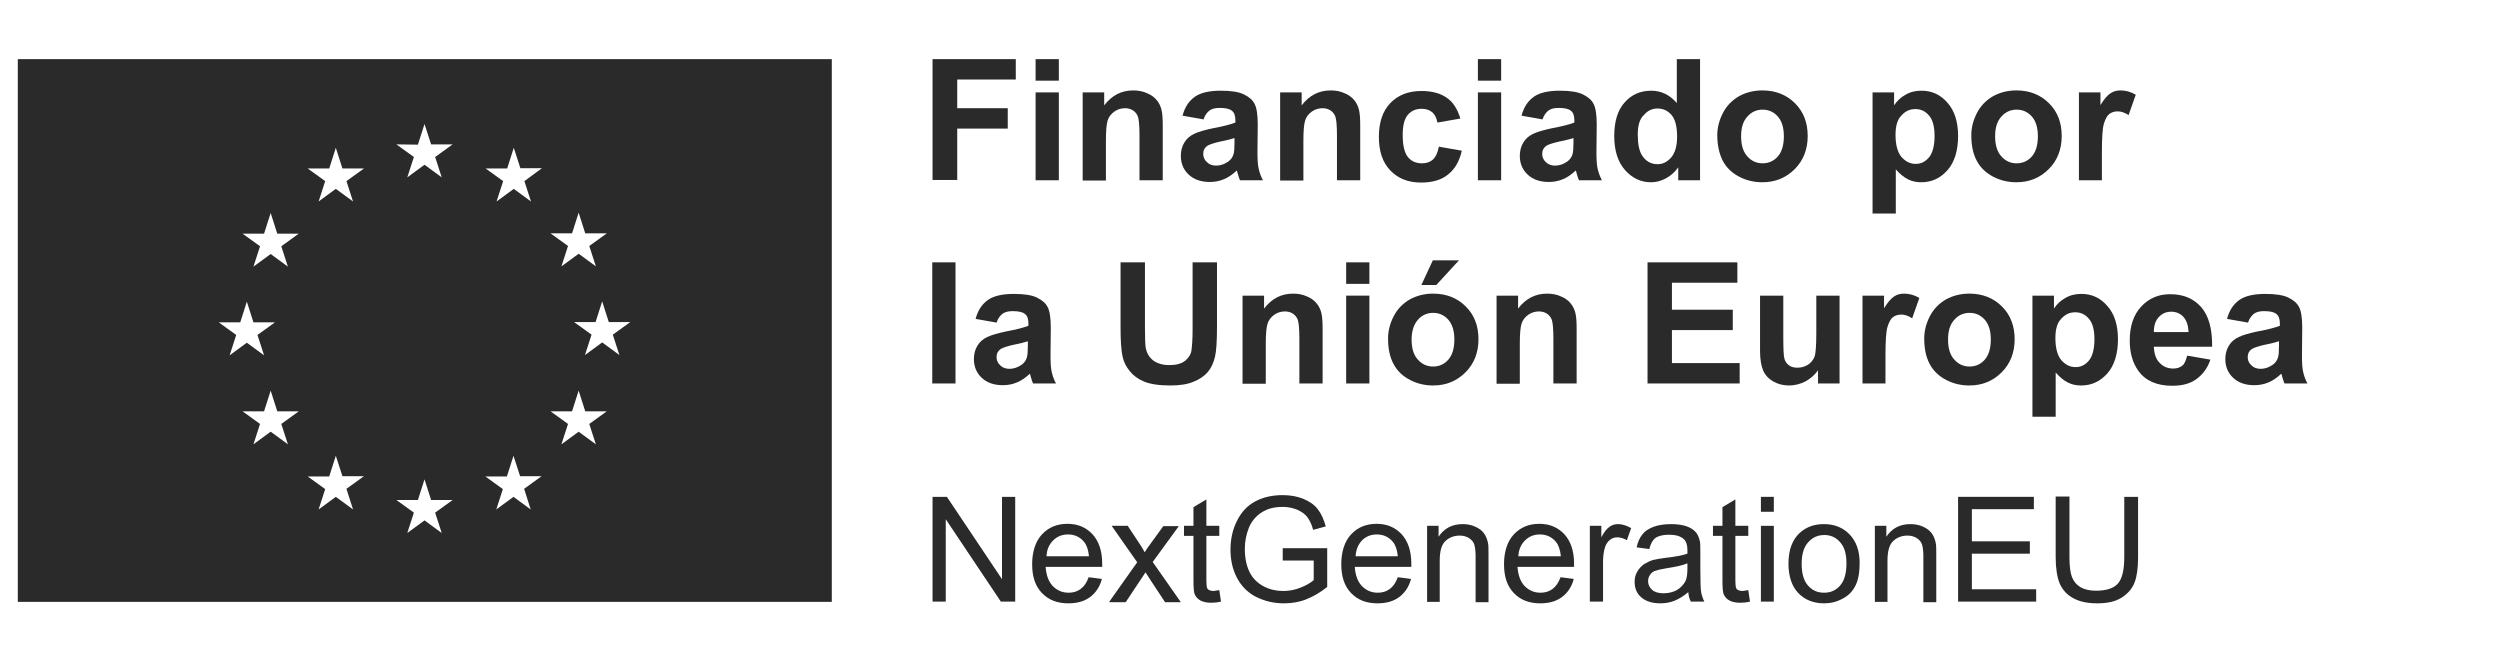 <?xml version="1.0" encoding="UTF-8"?>
<svg id="Layer_1" xmlns="http://www.w3.org/2000/svg" version="1.1" viewBox="0 0 871 227.5">
  <!-- Generator: Adobe Illustrator 29.5.1, SVG Export Plug-In . SVG Version: 2.1.0 Build 141)  -->
  <defs>
    <style>
      .st0 {
        fill: #2a2a2a;
      }
    </style>
  </defs>
  <path d="M124.6,115.1"/>
  <path d="M124.6,113.1"/>
  <path d="M148,117.1"/>
  <path d="M148,115.1"/>
  <path class="st0" d="M6.2,20.6v189.1h283.6V20.6H6.2ZM76.2,112.3h7.5l2.3-7.2,2.3,7.2h7.5l-6.1,4.4,2.3,7.1-6-4.4-6,4.4,2.3-7.1-6.1-4.4ZM100.3,154.8l-6-4.4-6,4.4,2.3-7.1-6.1-4.4h7.5l2.3-7.2,2.3,7.2h7.5l-6.1,4.4,2.3,7.1ZM98,85.8l2.3,7.1-6-4.4-6,4.4,2.3-7.1-6.1-4.4h7.5l2.3-7.2,2.3,7.2h7.5l-6.1,4.4ZM114.7,58.7l2.3-7.2,2.3,7.2h7.5l-6.1,4.4,2.3,7.1-6-4.4-6,4.4,2.3-7.1-6.1-4.4h7.5ZM123,177.5l-6-4.4-6,4.4,2.3-7.1-6.1-4.4h7.5l2.3-7.2,2.3,7.1h7.5l-6.1,4.4,2.3,7.2ZM145.6,50.4l2.3-7.2,2.3,7.1h7.5l-6.1,4.4,2.3,7.1-6-4.4-6,4.4,2.3-7.1-6.1-4.4,7.5.1ZM153.9,185.7l-6-4.4-6,4.4,2.3-7.1-6.1-4.4h7.5l2.3-7.2,2.3,7.2h7.5l-6.1,4.4,2.3,7.1ZM184.9,177.5l-6-4.4-6,4.4,2.3-7.1-6.1-4.4h7.5l2.3-7.2,2.3,7.1h7.5l-6.1,4.4,2.3,7.2ZM182.7,63.1l2.3,7.1-6-4.4-6,4.4,2.3-7.1-6.1-4.4h7.5l2.3-7.2,2.3,7.1h7.5l-6.1,4.5ZM199.3,81.3l2.3-7.2,2.3,7.2h7.5l-6.1,4.4,2.3,7.1-6-4.4-6,4.4,2.3-7.1-6.1-4.4h7.5ZM207.6,154.8l-6-4.4-6,4.4,2.3-7.1-6.1-4.4h7.5l2.3-7.2,2.3,7.2h7.5l-6.1,4.4,2.3,7.1ZM215.8,123.7l-6-4.4-6,4.4,2.3-7.1-6.1-4.4h7.5l2.3-7.2,2.3,7.2h7.5l-6.1,4.4,2.3,7.1Z"/>
  <g>
    <path class="st0" d="M324.9,62.8V20.6h29v7.1h-20.4v10h17.6v7.1h-17.6v17.9h-8.6v.1Z"/>
    <path class="st0" d="M360.8,28.1v-7.5h8.1v7.5h-8.1ZM360.8,62.8v-30.6h8.1v30.6s-8.1,0-8.1,0Z"/>
    <path class="st0" d="M405,62.8h-8v-15.6c0-3.3-.2-5.4-.5-6.4s-.9-1.7-1.7-2.3c-.8-.5-1.7-.8-2.8-.8-1.4,0-2.7.4-3.8,1.2-1.1.8-1.9,1.8-2.3,3.1s-.6,3.6-.6,7v13.9h-8.1v-30.7h7.5v4.5c2.7-3.5,6-5.2,10.1-5.2,1.8,0,3.4.3,4.9,1,1.5.6,2.6,1.5,3.4,2.5s1.3,2.1,1.6,3.4.4,3.1.4,5.4v19h-.1Z"/>
    <path class="st0" d="M419.3,41.6l-7.3-1.3c.8-3,2.2-5.1,4.3-6.6,2-1.4,5-2.1,9-2.1,3.6,0,6.3.4,8.1,1.3,1.8.9,3,1.9,3.7,3.3.7,1.3,1.1,3.7,1.1,7.2l-.1,9.4c0,2.7.1,4.7.4,5.9.3,1.3.7,2.6,1.5,4.1h-8c-.2-.5-.5-1.3-.8-2.4-.1-.5-.2-.8-.3-1-1.4,1.3-2.9,2.4-4.4,3-1.6.7-3.3,1-5,1-3.2,0-5.6-.9-7.4-2.6-1.8-1.7-2.7-3.9-2.7-6.5,0-1.7.4-3.3,1.2-4.6.8-1.4,2-2.4,3.5-3.1,1.5-.7,3.6-1.3,6.4-1.9,3.8-.7,6.4-1.4,7.9-2v-.8c0-1.6-.4-2.7-1.2-3.3-.8-.7-2.2-1-4.4-1-1.4,0-2.6.3-3.4.9s-1.6,1.6-2.1,3.1ZM430.1,48.1c-1,.3-2.7.8-4.9,1.2-2.2.5-3.7,1-4.4,1.4-1.1.7-1.6,1.7-1.6,2.9,0,1.1.4,2.1,1.3,2.9.8.8,1.9,1.2,3.2,1.2,1.5,0,2.9-.5,4.2-1.4,1-.7,1.6-1.6,1.9-2.7.2-.7.3-2,.3-3.9v-1.6Z"/>
    <path class="st0" d="M473.9,62.8h-8.1v-15.6c0-3.3-.2-5.4-.5-6.4s-.9-1.7-1.7-2.3c-.8-.5-1.7-.8-2.8-.8-1.4,0-2.7.4-3.8,1.2-1.1.8-1.9,1.8-2.3,3.1s-.6,3.6-.6,7v13.9h-8.1v-30.7h7.5v4.5c2.7-3.5,6-5.2,10.1-5.2,1.8,0,3.4.3,4.9,1,1.5.6,2.6,1.5,3.4,2.5s1.3,2.1,1.6,3.4.4,3.1.4,5.4v19Z"/>
    <path class="st0" d="M508.8,41.3l-8,1.4c-.3-1.6-.9-2.8-1.8-3.6-1-.8-2.2-1.2-3.7-1.2-2,0-3.6.7-4.8,2.1-1.2,1.4-1.8,3.7-1.8,7,0,3.6.6,6.2,1.8,7.7s2.9,2.2,4.9,2.2c1.5,0,2.8-.4,3.8-1.3,1-.9,1.7-2.4,2.1-4.5l8,1.4c-.8,3.6-2.4,6.4-4.8,8.3-2.3,1.9-5.5,2.8-9.4,2.8-4.5,0-8-1.4-10.7-4.2s-4-6.7-4-11.7,1.3-9,4-11.8,6.3-4.2,10.8-4.2c3.7,0,6.7.8,8.9,2.4,2.1,1.4,3.7,3.9,4.7,7.2Z"/>
    <path class="st0" d="M514.9,28.1v-7.5h8.1v7.5h-8.1ZM514.9,62.8v-30.6h8.1v30.6s-8.1,0-8.1,0Z"/>
    <path class="st0" d="M537.4,41.6l-7.3-1.3c.8-3,2.2-5.1,4.3-6.6,2-1.4,5-2.1,9-2.1,3.6,0,6.3.4,8.1,1.3s3,1.9,3.7,3.3c.7,1.3,1.1,3.7,1.1,7.2l-.1,9.4c0,2.7.1,4.7.4,5.9.3,1.3.7,2.6,1.5,4.1h-8c-.2-.5-.5-1.3-.8-2.4-.1-.5-.2-.8-.3-1-1.4,1.3-2.9,2.4-4.4,3-1.6.7-3.3,1-5,1-3.2,0-5.6-.9-7.4-2.6-1.8-1.7-2.7-3.9-2.7-6.5,0-1.7.4-3.3,1.2-4.6.8-1.4,2-2.4,3.5-3.1,1.5-.7,3.6-1.3,6.4-1.9,3.8-.7,6.4-1.4,7.9-2v-.8c0-1.6-.4-2.7-1.2-3.3-.8-.7-2.2-1-4.4-1-1.4,0-2.6.3-3.4.9s-1.6,1.6-2.1,3.1ZM548.2,48.1c-1,.3-2.7.8-4.9,1.2-2.2.5-3.7,1-4.4,1.4-1.1.7-1.6,1.7-1.6,2.9,0,1.1.4,2.1,1.3,2.9.8.8,1.9,1.2,3.2,1.2,1.5,0,2.9-.5,4.2-1.4,1-.7,1.6-1.6,1.9-2.7.2-.7.3-2,.3-3.9v-1.6Z"/>
    <path class="st0" d="M592.2,62.8h-7.5v-4.5c-1.2,1.7-2.7,3-4.4,3.9s-3.4,1.3-5.1,1.3c-3.5,0-6.5-1.4-9-4.2s-3.8-6.8-3.8-11.9,1.2-9.1,3.7-11.8c2.4-2.7,5.5-4,9.2-4,3.4,0,6.4,1.4,8.9,4.3v-15.3h8.1v42.2h-.1ZM570.6,46.9c0,3.3.5,5.6,1.4,7.1,1.3,2.1,3.1,3.2,5.5,3.2,1.9,0,3.4-.8,4.8-2.4,1.3-1.6,2-4,2-7.1,0-3.5-.6-6-1.9-7.6-1.3-1.5-2.9-2.3-4.9-2.3s-3.5.8-4.8,2.3c-1.5,1.4-2.1,3.7-2.1,6.8Z"/>
    <path class="st0" d="M598.3,47.1c0-2.7.7-5.3,2-7.8s3.2-4.4,5.6-5.8c2.4-1.3,5.1-2,8.1-2,4.6,0,8.4,1.5,11.4,4.5s4.4,6.8,4.4,11.4-1.5,8.5-4.5,11.5-6.7,4.6-11.3,4.6c-2.8,0-5.5-.6-8-1.9-2.5-1.3-4.5-3.1-5.8-5.6-1.2-2.4-1.9-5.4-1.9-8.9ZM606.6,47.5c0,3,.7,5.4,2.2,7,1.4,1.6,3.2,2.4,5.3,2.4s3.9-.8,5.3-2.4c1.4-1.6,2.1-4,2.1-7s-.7-5.3-2.1-6.9c-1.4-1.6-3.2-2.4-5.3-2.4s-3.9.8-5.3,2.4c-1.5,1.6-2.2,3.9-2.2,6.9Z"/>
    <path class="st0" d="M652.4,32.2h7.5v4.5c1-1.5,2.3-2.8,4-3.7,1.7-1,3.5-1.4,5.6-1.4,3.6,0,6.6,1.4,9,4.2,2.5,2.8,3.7,6.7,3.7,11.6s-1.2,9.1-3.7,11.9c-2.5,2.8-5.5,4.2-9.1,4.2-1.7,0-3.2-.3-4.6-1-1.4-.7-2.8-1.8-4.3-3.5v15.4h-8.1v-42.2h0ZM660.4,47c0,3.4.7,6,2,7.6,1.4,1.6,3,2.5,5,2.5s3.4-.8,4.7-2.3c1.2-1.5,1.9-4,1.9-7.4,0-3.2-.6-5.6-1.9-7.1-1.3-1.6-2.9-2.3-4.8-2.3-2,0-3.6.8-4.9,2.3-1.4,1.4-2,3.7-2,6.7Z"/>
    <path class="st0" d="M686.8,47.1c0-2.7.7-5.3,2-7.8s3.2-4.4,5.6-5.8c2.4-1.3,5.1-2,8.1-2,4.6,0,8.4,1.5,11.4,4.5s4.4,6.8,4.4,11.4-1.5,8.5-4.5,11.5-6.7,4.6-11.3,4.6c-2.8,0-5.5-.6-8-1.9-2.5-1.3-4.5-3.1-5.8-5.6-1.3-2.4-1.9-5.4-1.9-8.9ZM695.1,47.5c0,3,.7,5.4,2.2,7,1.4,1.6,3.2,2.4,5.3,2.4s3.9-.8,5.3-2.4c1.4-1.6,2.1-4,2.1-7s-.7-5.3-2.1-6.9c-1.4-1.6-3.2-2.4-5.3-2.4s-3.9.8-5.3,2.4c-1.5,1.6-2.2,3.9-2.2,6.9Z"/>
    <path class="st0" d="M732.4,62.8h-8.1v-30.6h7.5v4.4c1.3-2.1,2.4-3.4,3.5-4.1,1-.7,2.2-1,3.5-1,1.8,0,3.6.5,5.3,1.5l-2.5,7.1c-1.4-.9-2.6-1.3-3.8-1.3-1.1,0-2.1.3-2.9.9-.8.6-1.4,1.8-1.9,3.4-.5,1.6-.7,5.1-.7,10.3v9.4h.1Z"/>
    <path class="st0" d="M324.8,133.6v-42.2h8.1v42.2h-8.1Z"/>
    <path class="st0" d="M347.2,112.4l-7.3-1.3c.8-3,2.2-5.1,4.3-6.6,2-1.4,5-2.1,9-2.1,3.6,0,6.3.4,8.1,1.3,1.8.9,3,1.9,3.7,3.3.7,1.3,1.1,3.7,1.1,7.2l-.1,9.4c0,2.7.1,4.7.4,5.9.3,1.3.7,2.6,1.5,4.1h-8c-.2-.5-.5-1.3-.8-2.4-.1-.5-.2-.8-.3-1-1.4,1.3-2.9,2.4-4.4,3-1.6.7-3.3,1-5,1-3.2,0-5.6-.9-7.4-2.6-1.8-1.7-2.7-3.9-2.7-6.5,0-1.7.4-3.3,1.2-4.6.8-1.4,2-2.4,3.5-3.1s3.6-1.3,6.4-1.9c3.8-.7,6.4-1.4,7.9-2v-.8c0-1.6-.4-2.7-1.2-3.3-.8-.7-2.2-1-4.4-1-1.4,0-2.6.3-3.4.9s-1.6,1.6-2.1,3.1ZM358.1,118.9c-1,.3-2.7.8-4.9,1.2-2.2.5-3.7,1-4.4,1.4-1.1.7-1.6,1.7-1.6,2.9,0,1.1.4,2.1,1.3,2.9.8.8,1.9,1.2,3.2,1.2,1.5,0,2.9-.5,4.2-1.4,1-.7,1.6-1.6,1.9-2.7.2-.7.3-2,.3-3.9v-1.6Z"/>
    <path class="st0" d="M390.4,91.4h8.5v22.9c0,3.6.1,6,.3,7.1.4,1.7,1.2,3.1,2.6,4.2,1.4,1,3.2,1.6,5.6,1.6s4.2-.5,5.5-1.5c1.2-1,2-2.2,2.2-3.6s.4-3.8.4-7.2v-23.5h8.5v22.2c0,5.1-.2,8.7-.7,10.7-.5,2.1-1.3,3.9-2.5,5.3-1.2,1.4-2.9,2.6-5,3.4-2.1.9-4.8,1.3-8.1,1.3-4,0-7.1-.5-9.2-1.4s-3.7-2.1-4.9-3.6c-1.2-1.5-2-3-2.4-4.7-.6-2.4-.8-6-.8-10.7v-22.5Z"/>
    <path class="st0" d="M460.8,133.6h-8.1v-15.6c0-3.3-.2-5.4-.5-6.4s-.9-1.7-1.7-2.3c-.8-.5-1.7-.8-2.8-.8-1.4,0-2.7.4-3.8,1.2-1.1.8-1.9,1.8-2.3,3.1s-.6,3.6-.6,7v13.9h-8.1v-30.7h7.5v4.5c2.7-3.5,6-5.2,10.1-5.2,1.8,0,3.4.3,4.9,1,1.5.6,2.6,1.5,3.4,2.5s1.3,2.1,1.6,3.4.4,3.1.4,5.4v19Z"/>
    <path class="st0" d="M469,98.9v-7.5h8.1v7.5h-8.1ZM469,133.6v-30.6h8.1v30.6h-8.1Z"/>
    <path class="st0" d="M483.6,117.9c0-2.7.7-5.3,2-7.8s3.2-4.4,5.6-5.8c2.4-1.3,5.1-2,8.1-2,4.6,0,8.4,1.5,11.4,4.5s4.4,6.8,4.4,11.4-1.5,8.5-4.5,11.5-6.7,4.6-11.3,4.6c-2.8,0-5.5-.6-8-1.9-2.5-1.3-4.5-3.1-5.8-5.6-1.3-2.4-1.9-5.4-1.9-8.9ZM491.8,118.3c0,3,.7,5.4,2.2,7,1.4,1.6,3.2,2.4,5.3,2.4s3.9-.8,5.3-2.4,2.1-4,2.1-7-.7-5.3-2.1-6.9-3.2-2.4-5.3-2.4-3.9.8-5.3,2.4-2.2,3.9-2.2,6.9ZM495.2,99.3l4-8.6h9.1l-7.9,8.6h-5.2Z"/>
    <path class="st0" d="M549.3,133.6h-8.1v-15.6c0-3.3-.2-5.4-.5-6.4s-.9-1.7-1.7-2.3c-.8-.5-1.7-.8-2.8-.8-1.4,0-2.7.4-3.8,1.2-1.1.8-1.9,1.8-2.3,3.1s-.6,3.6-.6,7v13.9h-8.1v-30.7h7.5v4.5c2.7-3.5,6-5.2,10.1-5.2,1.8,0,3.4.3,4.9,1,1.5.6,2.6,1.5,3.4,2.5.8,1,1.3,2.1,1.6,3.4s.4,3.1.4,5.4v19h0Z"/>
    <path class="st0" d="M574,133.6v-42.2h31.3v7.1h-22.8v9.4h21.2v7.1h-21.2v11.5h23.6v7.1h-32.1Z"/>
    <path class="st0" d="M633.4,133.6v-4.6c-1.1,1.6-2.6,2.9-4.4,3.9-1.8.9-3.7,1.4-5.7,1.4-2.1,0-3.9-.5-5.5-1.4s-2.8-2.2-3.5-3.8c-.7-1.6-1.1-3.9-1.1-6.8v-19.3h8.1v14.1c0,4.3.1,6.9.4,7.9s.8,1.7,1.6,2.3c.8.6,1.8.8,3,.8,1.4,0,2.6-.4,3.7-1.1,1.1-.8,1.8-1.7,2.2-2.8.4-1.1.6-3.9.6-8.3v-12.9h8.1v30.6h-7.5Z"/>
    <path class="st0" d="M657,133.6h-8.1v-30.6h7.5v4.4c1.3-2.1,2.4-3.4,3.5-4.1,1-.7,2.2-1,3.5-1,1.8,0,3.6.5,5.3,1.5l-2.5,7.1c-1.4-.9-2.6-1.3-3.8-1.3-1.1,0-2.1.3-2.9.9-.8.6-1.4,1.8-1.9,3.4s-.7,5.1-.7,10.3v9.4h.1Z"/>
    <path class="st0" d="M670.4,117.9c0-2.7.7-5.3,2-7.8s3.2-4.4,5.6-5.8c2.4-1.3,5.1-2,8.1-2,4.6,0,8.4,1.5,11.4,4.5s4.4,6.8,4.4,11.4-1.5,8.5-4.5,11.5-6.7,4.6-11.3,4.6c-2.8,0-5.5-.6-8-1.9-2.5-1.3-4.5-3.1-5.8-5.6-1.3-2.4-1.9-5.4-1.9-8.9ZM678.7,118.3c0,3,.7,5.4,2.2,7,1.4,1.6,3.2,2.4,5.3,2.4s3.9-.8,5.3-2.4c1.4-1.6,2.1-4,2.1-7s-.7-5.3-2.1-6.9c-1.4-1.6-3.2-2.4-5.3-2.4s-3.9.8-5.3,2.4c-1.5,1.6-2.2,3.9-2.2,6.9Z"/>
    <path class="st0" d="M708.1,103h7.5v4.5c1-1.5,2.3-2.8,4-3.7,1.7-1,3.5-1.4,5.6-1.4,3.6,0,6.6,1.4,9,4.2,2.5,2.8,3.7,6.7,3.7,11.6s-1.2,9.1-3.7,11.9c-2.5,2.8-5.5,4.2-9.1,4.2-1.7,0-3.2-.3-4.6-1-1.4-.7-2.8-1.8-4.3-3.5v15.4h-8.1v-42.2h0ZM716.1,117.8c0,3.4.7,6,2,7.6,1.4,1.6,3,2.5,5,2.5s3.4-.8,4.7-2.3c1.2-1.5,1.9-4,1.9-7.4,0-3.2-.6-5.6-1.9-7.1-1.3-1.6-2.9-2.3-4.8-2.3-2,0-3.6.8-4.9,2.3-1.4,1.4-2,3.7-2,6.7Z"/>
    <path class="st0" d="M762,123.9l8.1,1.4c-1,3-2.7,5.2-4.9,6.8s-5,2.3-8.4,2.3c-5.3,0-9.3-1.7-11.8-5.2-2-2.8-3-6.3-3-10.5,0-5.1,1.3-9,4-11.9s6-4.3,10.1-4.3c4.6,0,8.1,1.5,10.8,4.5,2.6,3,3.9,7.6,3.8,13.8h-20.3c.1,2.4.7,4.3,2,5.6,1.2,1.3,2.8,2,4.7,2,1.3,0,2.3-.3,3.2-1s1.3-2,1.7-3.5ZM762.5,115.7c-.1-2.3-.7-4.1-1.8-5.3s-2.6-1.8-4.2-1.8c-1.8,0-3.2.6-4.4,1.9s-1.7,3-1.7,5.2c0,0,12.1,0,12.1,0Z"/>
    <path class="st0" d="M783.2,112.4l-7.3-1.3c.8-3,2.2-5.1,4.3-6.6,2-1.4,5-2.1,9-2.1,3.6,0,6.3.4,8.1,1.3s3,1.9,3.7,3.3c.7,1.3,1.1,3.7,1.1,7.2l-.1,9.4c0,2.7.1,4.7.4,5.9.3,1.3.7,2.6,1.5,4.1h-8c-.2-.5-.5-1.3-.8-2.4-.1-.5-.2-.8-.3-1-1.4,1.3-2.9,2.4-4.4,3-1.6.7-3.3,1-5,1-3.2,0-5.6-.9-7.4-2.6-1.8-1.7-2.7-3.9-2.7-6.5,0-1.7.4-3.3,1.2-4.6.8-1.4,2-2.4,3.5-3.1s3.6-1.3,6.4-1.9c3.8-.7,6.4-1.4,7.9-2v-.8c0-1.6-.4-2.7-1.2-3.3-.8-.7-2.2-1-4.4-1-1.4,0-2.6.3-3.4.9s-1.6,1.6-2.1,3.1ZM794,118.9c-1,.3-2.7.8-4.9,1.2-2.2.5-3.7,1-4.4,1.4-1.1.7-1.6,1.7-1.6,2.9,0,1.1.4,2.1,1.3,2.9.8.8,1.9,1.2,3.2,1.2,1.5,0,2.9-.5,4.2-1.4,1-.7,1.6-1.6,1.9-2.7.2-.7.3-2,.3-3.9v-1.6Z"/>
  </g>
  <g>
    <path class="st0" d="M324.9,209.6v-36.5h5l19.2,28.7v-28.7h4.6v36.5h-5l-19.2-28.7v28.7h-4.6Z"/>
    <path class="st0" d="M379.3,201.1l4.6.6c-.7,2.7-2.1,4.8-4.1,6.3s-4.5,2.2-7.6,2.2c-3.9,0-6.9-1.2-9.2-3.6-2.3-2.4-3.4-5.7-3.4-10s1.1-7.9,3.4-10.4,5.3-3.7,8.9-3.7,6.4,1.2,8.7,3.6c2.2,2.4,3.4,5.8,3.4,10.2v1.2h-19.7c.2,2.9,1,5.1,2.5,6.7,1.5,1.5,3.3,2.3,5.5,2.3,1.6,0,3-.4,4.2-1.3s2.1-2.2,2.8-4.1ZM364.6,193.8h14.8c-.2-2.2-.8-3.9-1.7-5-1.4-1.7-3.3-2.6-5.6-2.6-2.1,0-3.8.7-5.2,2.1-1.4,1.4-2.2,3.2-2.3,5.5Z"/>
    <path class="st0" d="M386.5,209.6l9.7-13.7-8.9-12.7h5.6l4.1,6.2c.8,1.2,1.4,2.2,1.8,3,.7-1.1,1.4-2.1,2-2.9l4.5-6.2h5.4l-9.1,12.5,9.8,14h-5.5l-5.4-8.2-1.4-2.2-6.9,10.4h-5.7v-.2Z"/>
    <path class="st0" d="M424.8,205.6l.6,4c-1.3.3-2.4.4-3.4.4-1.6,0-2.9-.3-3.8-.8s-1.5-1.2-1.9-2-.5-2.6-.5-5.3v-15.2h-3.3v-3.5h3.3v-6.5l4.5-2.7v9.2h4.5v3.5h-4.5v15.5c0,1.3.1,2.1.2,2.5s.4.7.8.9.9.3,1.5.3c.5-.1,1.2-.2,2-.3Z"/>
    <path class="st0" d="M446.9,195.3v-4.3h15.5v13.5c-2.4,1.9-4.8,3.3-7.3,4.3s-5.1,1.4-7.8,1.4c-3.6,0-6.8-.8-9.8-2.3-2.9-1.5-5.1-3.8-6.6-6.7s-2.2-6.2-2.2-9.7.7-6.9,2.2-9.9c1.5-3.1,3.6-5.4,6.4-6.9s6-2.2,9.6-2.2c2.6,0,5,.4,7.2,1.3,2.1.9,3.8,2,5,3.6,1.2,1.5,2.1,3.5,2.8,6l-4.4,1.2c-.5-1.9-1.2-3.3-2-4.4-.8-1.1-2-1.9-3.5-2.6-1.5-.6-3.2-1-5-1-2.2,0-4.1.3-5.7,1s-2.9,1.6-3.9,2.7c-1,1.1-1.8,2.3-2.3,3.6-.9,2.3-1.4,4.7-1.4,7.3,0,3.3.6,6,1.7,8.2s2.8,3.8,4.9,4.9c2.1,1.1,4.4,1.6,6.8,1.6,2.1,0,4.1-.4,6.1-1.2s3.5-1.7,4.5-2.6v-6.8h-10.8Z"/>
    <path class="st0" d="M487,201.1l4.6.6c-.7,2.7-2.1,4.8-4.1,6.3s-4.5,2.2-7.6,2.2c-3.9,0-6.9-1.2-9.2-3.6-2.3-2.4-3.4-5.7-3.4-10s1.1-7.9,3.4-10.4,5.3-3.7,8.9-3.7,6.4,1.2,8.7,3.6c2.2,2.4,3.4,5.8,3.4,10.2v1.2h-19.7c.2,2.9,1,5.1,2.5,6.7,1.5,1.5,3.3,2.3,5.5,2.3,1.6,0,3-.4,4.2-1.3s2.1-2.2,2.8-4.1ZM472.3,193.8h14.7c-.2-2.2-.8-3.9-1.7-5-1.4-1.7-3.3-2.6-5.6-2.6-2.1,0-3.8.7-5.2,2.1-1.3,1.4-2.1,3.2-2.2,5.5Z"/>
    <path class="st0" d="M497.2,209.6v-26.4h4v3.8c1.9-2.9,4.7-4.4,8.4-4.4,1.6,0,3.1.3,4.4.9,1.3.6,2.3,1.3,3,2.3.7.9,1.1,2,1.4,3.3.2.8.2,2.3.2,4.4v16.3h-4.5v-16.1c0-1.8-.2-3.2-.5-4.1-.3-.9-1-1.6-1.9-2.2-.9-.5-1.9-.8-3.1-.8-1.9,0-3.6.6-4.9,1.8-1.4,1.2-2.1,3.5-2.1,6.9v14.4h-4.4v-.1Z"/>
    <path class="st0" d="M543.7,201.1l4.6.6c-.7,2.7-2.1,4.8-4.1,6.3s-4.5,2.2-7.6,2.2c-3.9,0-6.9-1.2-9.2-3.6-2.3-2.4-3.4-5.7-3.4-10s1.1-7.9,3.4-10.4,5.3-3.7,8.9-3.7,6.4,1.2,8.7,3.6c2.2,2.4,3.4,5.8,3.4,10.2v1.2h-19.7c.2,2.9,1,5.1,2.5,6.7,1.5,1.5,3.3,2.3,5.5,2.3,1.6,0,3-.4,4.2-1.3s2.1-2.2,2.8-4.1ZM529,193.8h14.8c-.2-2.2-.8-3.9-1.7-5-1.4-1.7-3.3-2.6-5.6-2.6-2.1,0-3.8.7-5.2,2.1-1.4,1.4-2.2,3.2-2.3,5.5Z"/>
    <path class="st0" d="M553.9,209.6v-26.4h4v4c1-1.9,2-3.1,2.9-3.7s1.8-.9,2.9-.9c1.5,0,3,.5,4.6,1.4l-1.5,4.2c-1.1-.6-2.2-1-3.3-1-1,0-1.9.3-2.6.9-.8.6-1.3,1.4-1.7,2.5-.5,1.6-.7,3.3-.7,5.2v13.8h-4.6Z"/>
    <path class="st0" d="M588.2,206.3c-1.7,1.4-3.3,2.4-4.8,3s-3.2.9-4.9.9c-2.9,0-5.1-.7-6.7-2.1-1.6-1.4-2.3-3.2-2.3-5.4,0-1.3.3-2.5.9-3.5.6-1.1,1.4-1.9,2.3-2.6,1-.6,2-1.1,3.2-1.5.9-.2,2.2-.5,4-.7,3.6-.4,6.3-.9,8-1.5v-1.2c0-1.8-.4-3.1-1.3-3.9-1.1-1-2.8-1.5-5.1-1.5-2.1,0-3.7.4-4.7,1.1-1,.7-1.7,2-2.2,3.9l-4.4-.6c.4-1.9,1.1-3.4,2-4.5.9-1.2,2.2-2,4-2.7,1.7-.6,3.7-.9,6-.9s4.1.3,5.5.8,2.4,1.2,3.1,2c.7.8,1.1,1.8,1.4,3,.2.8.2,2.1.2,4.1v6c0,4.2.1,6.8.3,7.9.2,1.1.6,2.2,1.1,3.2h-4.7c-.5-.9-.8-2-.9-3.3ZM587.8,196.3c-1.6.7-4.1,1.2-7.3,1.7-1.8.3-3.1.6-3.9.9-.8.3-1.4.8-1.8,1.5-.4.6-.6,1.3-.6,2.1,0,1.2.5,2.2,1.4,3s2.2,1.2,4,1.2c1.7,0,3.3-.4,4.6-1.1,1.3-.8,2.3-1.8,3-3.1.5-1,.7-2.5.7-4.5v-1.7h-.1Z"/>
    <path class="st0" d="M609.1,205.6l.6,4c-1.3.3-2.4.4-3.4.4-1.6,0-2.9-.3-3.8-.8-.9-.5-1.5-1.2-1.9-2s-.5-2.6-.5-5.3v-15.2h-3.3v-3.5h3.3v-6.5l4.5-2.7v9.2h4.5v3.5h-4.5v15.5c0,1.3.1,2.1.2,2.5s.4.7.8.9c.4.2.9.3,1.5.3.5-.1,1.2-.2,2-.3Z"/>
    <path class="st0" d="M613.5,178.3v-5.2h4.5v5.2h-4.5ZM613.5,209.6v-26.4h4.5v26.4h-4.5Z"/>
    <path class="st0" d="M623.1,196.4c0-4.9,1.4-8.5,4.1-10.9,2.3-2,5-2.9,8.3-2.9,3.6,0,6.6,1.2,8.9,3.6,2.3,2.4,3.5,5.7,3.5,9.9,0,3.4-.5,6.1-1.5,8-1,2-2.5,3.5-4.5,4.5-2,1.1-4.1,1.6-6.4,1.6-3.7,0-6.7-1.2-9-3.6-2.2-2.3-3.4-5.8-3.4-10.2ZM627.7,196.4c0,3.4.7,5.9,2.2,7.6,1.5,1.7,3.3,2.5,5.6,2.5s4.1-.8,5.6-2.5,2.2-4.3,2.2-7.7-.7-5.7-2.2-7.4-3.3-2.5-5.5-2.5-4.1.8-5.6,2.5c-1.5,1.6-2.3,4.1-2.3,7.5Z"/>
    <path class="st0" d="M653.2,209.6v-26.4h4v3.8c1.9-2.9,4.7-4.4,8.4-4.4,1.6,0,3.1.3,4.4.9,1.3.6,2.3,1.3,3,2.3.7.9,1.1,2,1.4,3.3.2.8.2,2.3.2,4.4v16.3h-4.5v-16.1c0-1.8-.2-3.2-.5-4.1-.3-.9-1-1.6-1.9-2.2-.9-.5-1.9-.8-3.1-.8-1.9,0-3.6.6-4.9,1.8-1.4,1.2-2.1,3.5-2.1,6.9v14.4h-4.4v-.1Z"/>
    <path class="st0" d="M682.2,209.6v-36.5h26.4v4.3h-21.6v11.2h20.2v4.3h-20.2v12.4h22.4v4.3h-27.2Z"/>
    <path class="st0" d="M740.1,173.1h4.8v21.1c0,3.7-.4,6.6-1.2,8.7s-2.3,3.9-4.5,5.3c-2.2,1.4-5,2-8.5,2s-6.2-.6-8.4-1.8-3.7-2.9-4.7-5.1c-.9-2.2-1.4-5.3-1.4-9.2v-21.1h4.8v21.1c0,3.2.3,5.5.9,7,.6,1.5,1.6,2.7,3,3.5s3.2,1.2,5.3,1.2c3.6,0,6.1-.8,7.6-2.4,1.5-1.6,2.3-4.7,2.3-9.3v-21h0Z"/>
  </g>
</svg>